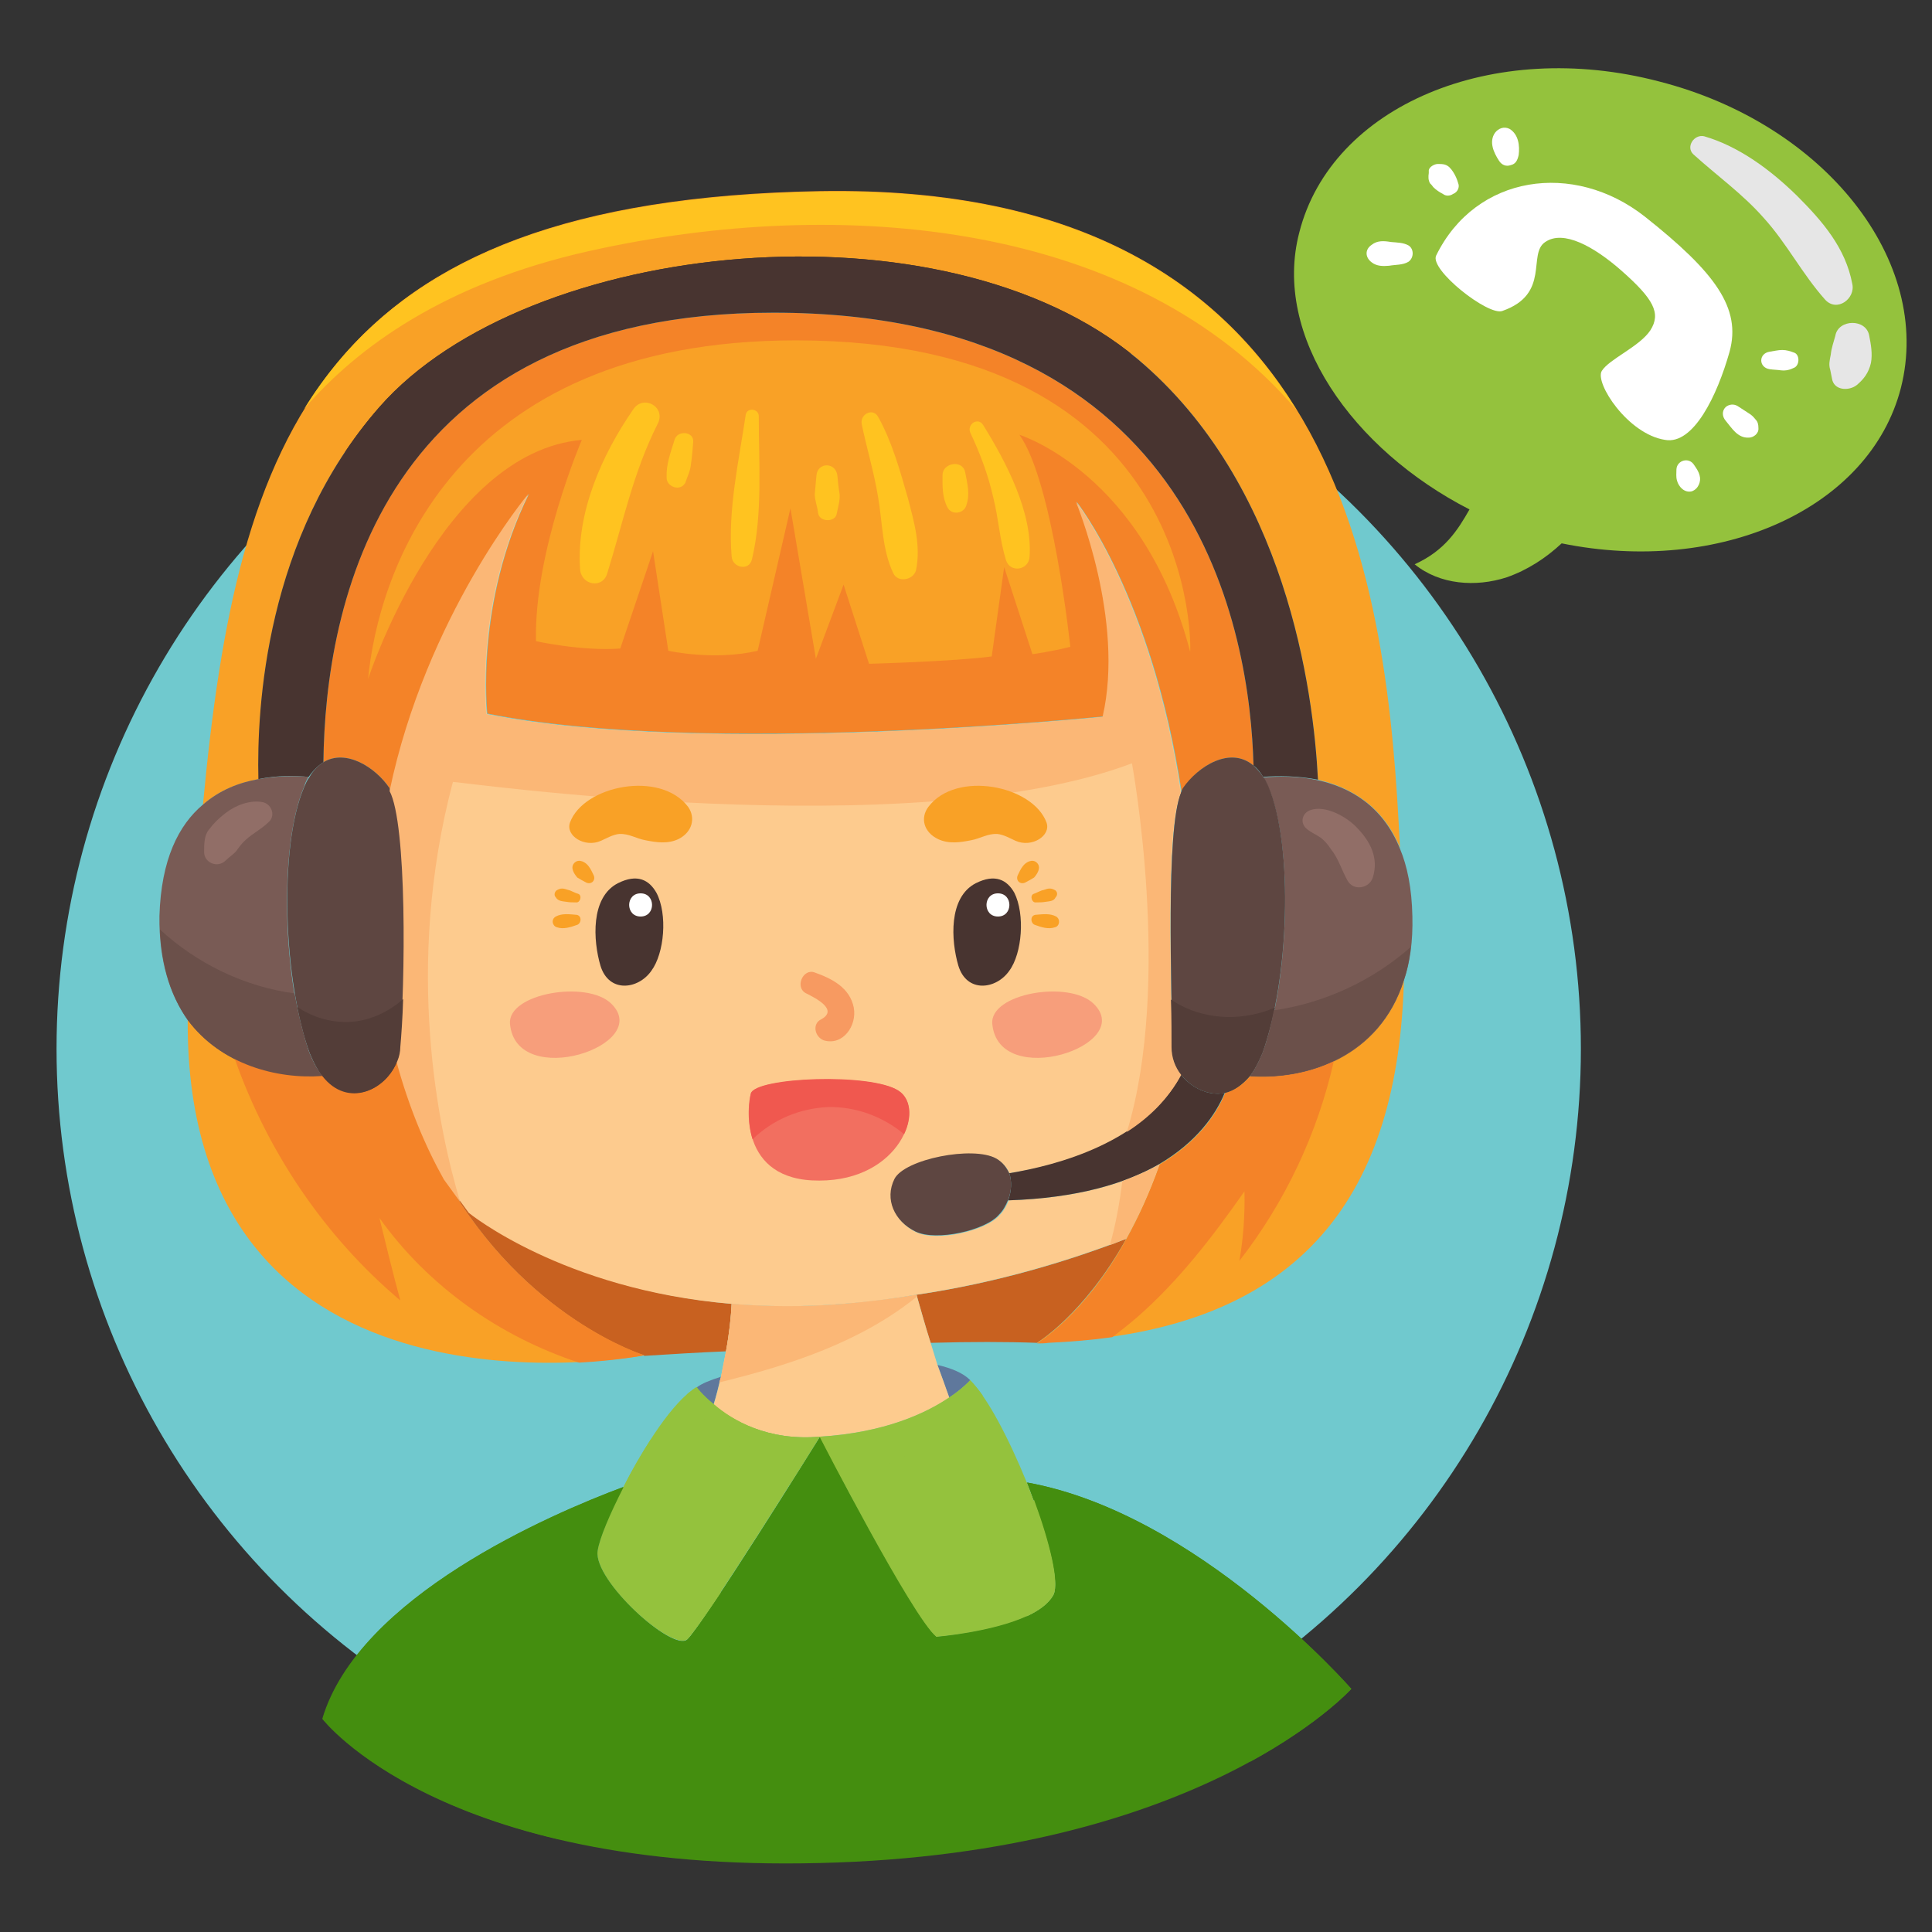 <?xml version="1.0" encoding="UTF-8"?>
<!DOCTYPE svg PUBLIC "-//W3C//DTD SVG 1.1//EN" "http://www.w3.org/Graphics/SVG/1.1/DTD/svg11.dtd">
<!-- Creator: CorelDRAW -->
<svg xmlns="http://www.w3.org/2000/svg" xml:space="preserve" width="200px" height="200px" version="1.1" style="shape-rendering:geometricPrecision; text-rendering:geometricPrecision; image-rendering:optimizeQuality; fill-rule:evenodd; clip-rule:evenodd"
viewBox="0 0 34.17 34.17"
 xmlns:xlink="http://www.w3.org/1999/xlink"
 xmlns:xodm="http://www.corel.com/coreldraw/odm/2003">
 <rect x="0" y="0" width="34.17" height="34.17" fill="#333333" stroke="none"/>
 <defs>
  <style type="text/css">
   <![CDATA[
    .fil0 {fill:none}
    .fil3 {fill:#448E0F;fill-rule:nonzero}
    .fil9 {fill:#483430;fill-rule:nonzero}
    .fil14 {fill:#533D38;fill-rule:nonzero}
    .fil11 {fill:#5E4641;fill-rule:nonzero}
    .fil2 {fill:#5F789C;fill-rule:nonzero}
    .fil15 {fill:#6B504A;fill-rule:nonzero}
    .fil1 {fill:#70C9CE;fill-rule:nonzero}
    .fil10 {fill:#795B55;fill-rule:nonzero}
    .fil16 {fill:#916E67;fill-rule:nonzero}
    .fil8 {fill:#94C23D;fill-rule:nonzero}
    .fil4 {fill:#C86120;fill-rule:nonzero}
    .fil22 {fill:#E6E6E6;fill-rule:nonzero}
    .fil20 {fill:#F0584F;fill-rule:nonzero}
    .fil19 {fill:#F26F60;fill-rule:nonzero}
    .fil7 {fill:#F48328;fill-rule:nonzero}
    .fil18 {fill:#F79A61;fill-rule:nonzero}
    .fil21 {fill:#F79E7B;fill-rule:nonzero}
    .fil6 {fill:#F9A126;fill-rule:nonzero}
    .fil13 {fill:#FBB776;fill-rule:nonzero}
    .fil5 {fill:#FDCB8E;fill-rule:nonzero}
    .fil12 {fill:#FFC320;fill-rule:nonzero}
    .fil17 {fill:white;fill-rule:nonzero}
   ]]>
  </style>
 </defs>
 <g id="Camada_x0020_1">
  <rect class="fil0" width="34.17" height="34.17"/>
  <circle class="fil1" cx="14.48" cy="18.55" r="13.48"/>
  <path class="fil2" d="M17.16 24.41c-0.13,-0.13 -0.33,-0.21 -0.58,-0.27 0.08,0.21 0.14,0.41 0.21,0.58 0.25,-0.17 0.37,-0.31 0.37,-0.31z"/>
  <path class="fil2" d="M12.62 24.84c0.05,-0.16 0.09,-0.33 0.13,-0.49 -0.19,0.06 -0.34,0.12 -0.43,0.19 -0.01,0 0.1,0.14 0.3,0.3z"/>
  <path class="fil3" d="M18.16 26.22c0.35,0.87 0.59,1.76 0.47,1.99 -0.34,0.61 -2.07,0.74 -2.07,0.74 -0.44,-0.36 -2.06,-3.53 -2.06,-3.53 0,0 -2.09,3.35 -2.35,3.58 -0.26,0.22 -1.67,-1.05 -1.59,-1.57 0.04,-0.22 0.22,-0.66 0.46,-1.13 -1.29,0.48 -4.68,1.94 -5.32,4.1 0,0 2.08,2.72 8.8,2.55 6.78,-0.16 9.4,-3.08 9.4,-3.08 0,0 -2.71,-3.11 -5.74,-3.65z"/>
  <path class="fil4" d="M19.92 21.91c-0.96,0.37 -2.22,0.77 -3.71,0.99 0.08,0.28 0.16,0.57 0.25,0.85 0.7,-0.02 1.34,-0.02 1.88,0 0,0 0.83,-0.5 1.58,-1.84z"/>
  <path class="fil4" d="M18.53 23.74c-0.06,0 -0.13,0.01 -0.2,0.01 0.07,0 0.14,-0.01 0.2,-0.01z"/>
  <path class="fil4" d="M8.31 21.44l-0.43 -0.59c1.41,2.48 3.52,3.13 3.52,3.13 0.47,-0.03 0.95,-0.06 1.44,-0.08 0.06,-0.32 0.09,-0.62 0.1,-0.84 -2.98,-0.26 -4.63,-1.62 -4.63,-1.62z"/>
  <path class="fil5" d="M14.5 25.41c1.16,-0.07 1.88,-0.42 2.29,-0.69 -0.06,-0.17 -0.13,-0.37 -0.21,-0.58 -0.04,-0.13 -0.08,-0.26 -0.12,-0.39 -0.09,-0.28 -0.17,-0.57 -0.25,-0.85 -0.41,0.07 -0.84,0.12 -1.28,0.16 -0.71,0.06 -1.38,0.05 -1.99,0 -0.01,0.22 -0.04,0.51 -0.1,0.84 -0.03,0.15 -0.06,0.3 -0.09,0.46 -0.04,0.16 -0.08,0.33 -0.13,0.49 0.33,0.27 0.96,0.64 1.88,0.56z"/>
  <path class="fil5" d="M20.51 20.59c-0.6,0.34 -1.45,0.6 -2.67,0.64 -0.04,0.1 -0.09,0.19 -0.16,0.26 -0.24,0.28 -1.12,0.48 -1.48,0.3 -0.37,-0.18 -0.55,-0.58 -0.37,-0.93 0.18,-0.35 1.38,-0.59 1.8,-0.36 0.11,0.07 0.18,0.15 0.22,0.25 0.85,-0.13 2.4,-0.53 3.05,-1.74 -0.11,-0.14 -0.17,-0.3 -0.17,-0.48 0,-0.98 -0.13,-3.85 0.16,-4.51 -0.52,-3.46 -1.85,-5.14 -1.85,-5.14 0,0 0.87,2.08 0.47,3.8 0,0 -7.07,0.72 -10.9,-0.05 0,0 -0.22,-1.95 0.74,-3.89 0,0 -1.8,2.15 -2.45,5.25 0.31,0.58 0.27,3.39 0.17,4.54 0,0.08 -0.02,0.16 -0.05,0.24 0.22,0.81 0.51,1.5 0.84,2.09l0.43 0.59c0,0 1.66,1.36 4.64,1.61 0.61,0.05 1.27,0.06 1.98,0 0.45,-0.03 0.87,-0.09 1.29,-0.16 1.48,-0.22 2.75,-0.62 3.71,-0.99 0.22,-0.38 0.42,-0.81 0.6,-1.32z"/>
  <path class="fil6" d="M6.71 7.2c2.61,-2.98 9.97,-3.73 13.41,-0.85 2.63,2.21 3.11,5.87 3.19,7.44 0.56,0.13 1.14,0.45 1.45,1.2 -0.22,-4.55 -0.95,-11.77 -10.26,-11.61 -8.83,0.16 -10.3,4.33 -10.91,10.85 0.3,-0.26 0.65,-0.39 0.99,-0.45 -0.04,-1.25 0.11,-4.27 2.13,-6.58z"/>
  <path class="fil6" d="M22.11 19.03c-0.14,0.16 -0.28,0.25 -0.44,0.3 -0.16,0.39 -0.5,0.87 -1.16,1.26 -0.18,0.51 -0.38,0.94 -0.59,1.32 -0.74,1.35 -1.58,1.84 -1.58,1.84 0.06,0 0.14,0 0.2,-0.01 4.6,-0.18 6.19,-2.73 6.29,-6.4 -0.43,1.35 -1.72,1.76 -2.72,1.69z"/>
  <path class="fil6" d="M7.87 20.84c-0.34,-0.59 -0.63,-1.28 -0.84,-2.09 -0.2,0.53 -0.88,0.85 -1.33,0.27 -0.81,0.06 -1.79,-0.2 -2.38,-0.99 -0.05,7.49 8.07,5.94 8.07,5.94 0,0 -2.11,-0.64 -3.52,-3.13z"/>
  <path class="fil7" d="M22.17 13.54c-0.06,-2.31 -0.96,-8.01 -8.49,-8.01 -6.97,0 -7.93,5.21 -7.96,7.95 0.4,-0.24 0.92,0.09 1.17,0.46 0,0.01 0.01,0.03 0.02,0.04 0.65,-3.1 2.45,-5.25 2.45,-5.25 -0.96,1.94 -0.74,3.89 -0.74,3.89 3.84,0.77 10.9,0.05 10.9,0.05 0.39,-1.72 -0.48,-3.8 -0.48,-3.8 0,0 1.34,1.68 1.86,5.14 0.01,-0.02 0.02,-0.04 0.03,-0.07 0.26,-0.39 0.83,-0.75 1.24,-0.4z"/>
  <path class="fil8" d="M12.15 28.99c0.26,-0.22 2.35,-3.58 2.35,-3.58 -0.92,0.08 -1.55,-0.29 -1.88,-0.58 -0.2,-0.16 -0.3,-0.3 -0.3,-0.3 -0.42,0.26 -0.92,1.04 -1.28,1.75 -0.25,0.47 -0.43,0.92 -0.46,1.13 -0.1,0.54 1.31,1.8 1.57,1.58z"/>
  <path class="fil8" d="M16.79 24.73c-0.4,0.27 -1.13,0.62 -2.29,0.69 0,0 1.62,3.18 2.06,3.53 0,0 1.74,-0.13 2.07,-0.74 0.12,-0.23 -0.12,-1.11 -0.47,-1.99 -0.31,-0.76 -0.7,-1.52 -1,-1.8 0,-0.01 -0.12,0.13 -0.37,0.31z"/>
  <path class="fil9" d="M5.72 13.48c0.03,-2.73 0.99,-7.95 7.96,-7.95 7.53,0 8.43,5.7 8.49,8.01 0.07,0.05 0.12,0.12 0.17,0.2 0.26,-0.02 0.61,-0.02 0.97,0.05 -0.08,-1.57 -0.56,-5.23 -3.19,-7.44 -3.43,-2.88 -10.8,-2.13 -13.41,0.85 -2.02,2.3 -2.17,5.33 -2.14,6.58 0.34,-0.07 0.65,-0.06 0.89,-0.04 0.08,-0.12 0.17,-0.2 0.26,-0.26z"/>
  <path class="fil10" d="M5.7 19.03c-0.09,-0.11 -0.16,-0.24 -0.23,-0.41 -0.46,-1.24 -0.55,-3.63 -0.09,-4.71 0.02,-0.06 0.04,-0.12 0.08,-0.17 -0.24,-0.02 -0.56,-0.02 -0.89,0.04 -0.34,0.06 -0.68,0.19 -0.98,0.45 -0.43,0.36 -0.74,0.97 -0.77,1.97 -0.01,0.79 0.18,1.39 0.5,1.84 0.59,0.79 1.58,1.05 2.38,0.99z"/>
  <path class="fil11" d="M6.91 13.98c-0.01,-0.01 -0.02,-0.02 -0.02,-0.04 -0.25,-0.37 -0.77,-0.7 -1.17,-0.46 -0.09,0.06 -0.18,0.14 -0.25,0.27 -0.04,0.05 -0.06,0.1 -0.09,0.17 -0.46,1.07 -0.36,3.46 0.1,4.71 0.07,0.17 0.14,0.3 0.22,0.41 0.46,0.58 1.13,0.25 1.33,-0.27 0.04,-0.08 0.05,-0.16 0.06,-0.24 0.09,-1.16 0.12,-3.97 -0.18,-4.55z"/>
  <path class="fil10" d="M23.31 13.8c-0.36,-0.08 -0.71,-0.07 -0.97,-0.05 0.04,0.05 0.06,0.1 0.09,0.17 0.46,1.07 0.36,3.46 -0.1,4.71 -0.07,0.17 -0.14,0.3 -0.22,0.41 1,0.07 2.29,-0.34 2.72,-1.7 0.11,-0.32 0.16,-0.7 0.15,-1.13 -0.01,-0.5 -0.09,-0.89 -0.22,-1.2 -0.31,-0.77 -0.9,-1.09 -1.45,-1.21z"/>
  <path class="fil9" d="M20.89 19.01c-0.65,1.2 -2.2,1.6 -3.04,1.74 0.05,0.14 0.04,0.32 -0.02,0.48 1.23,-0.04 2.08,-0.3 2.67,-0.64 0.66,-0.39 1,-0.87 1.16,-1.26 -0.28,0.06 -0.59,-0.09 -0.77,-0.32z"/>
  <path class="fil11" d="M22.17 13.54c-0.41,-0.35 -0.98,0.01 -1.25,0.4 -0.01,0.02 -0.02,0.04 -0.03,0.07 -0.28,0.66 -0.16,3.54 -0.16,4.51 0,0.18 0.06,0.35 0.17,0.49 0.18,0.23 0.48,0.38 0.77,0.31 0.16,-0.04 0.3,-0.13 0.44,-0.3 0.08,-0.1 0.15,-0.24 0.22,-0.41 0.46,-1.24 0.56,-3.63 0.1,-4.71 -0.03,-0.06 -0.05,-0.12 -0.09,-0.16 -0.05,-0.08 -0.11,-0.14 -0.17,-0.2z"/>
  <path class="fil11" d="M17.85 20.75c-0.05,-0.1 -0.11,-0.19 -0.23,-0.26 -0.41,-0.23 -1.62,0.01 -1.8,0.36 -0.18,0.36 0,0.75 0.37,0.93 0.37,0.18 1.25,-0.02 1.48,-0.3 0.07,-0.07 0.12,-0.16 0.16,-0.26 0.06,-0.15 0.07,-0.33 0.02,-0.47z"/>
  <path class="fil8" d="M11.51 25.46c-0.17,0.26 -0.34,0.55 -0.48,0.83 -0.24,0.47 -0.43,0.92 -0.46,1.13 -0.09,0.53 1.32,1.79 1.59,1.57 0.07,-0.07 0.3,-0.39 0.59,-0.82 -0.68,-0.75 -1.11,-1.71 -1.24,-2.71z"/>
  <path class="fil8" d="M17.19 27.55c-0.36,0.25 -0.76,0.46 -1.13,0.69 0.21,0.35 0.39,0.62 0.5,0.7 0,0 1.75,-0.12 2.07,-0.74 0.11,-0.2 -0.06,-0.91 -0.34,-1.67 -0.32,0.39 -0.69,0.74 -1.1,1.02z"/>
  <path class="fil8" d="M12.62 24.84c-0.2,-0.16 -0.3,-0.3 -0.3,-0.3 -0.05,0.03 -0.1,0.07 -0.16,0.11 0.41,0.72 1.06,1.28 1.82,1.59 0.3,-0.48 0.52,-0.83 0.52,-0.83 -0.92,0.08 -1.55,-0.29 -1.88,-0.57z"/>
  <path class="fil8" d="M17.38 24.68c-0.08,-0.11 -0.16,-0.21 -0.22,-0.27 0,0 -0.12,0.14 -0.38,0.31 -0.4,0.27 -1.13,0.62 -2.29,0.69 0,0 0.17,0.34 0.42,0.8 0.94,-0.28 1.8,-0.82 2.47,-1.53z"/>
  <path class="fil3" d="M16.66 29.44c0.56,-0.16 1.11,-0.44 1.51,-0.86 -0.63,0.29 -1.61,0.37 -1.61,0.37 -0.43,-0.36 -2.06,-3.53 -2.06,-3.53 0,0 -2.08,3.35 -2.34,3.58 -0.27,0.22 -1.67,-1.05 -1.59,-1.57 0.03,-0.22 0.22,-0.66 0.46,-1.13 -1.29,0.48 -4.69,1.94 -5.32,4.1 0,0 1.07,1.4 4.17,2.13 0.54,-0.86 1.08,-1.71 1.92,-2.21 0.72,-0.42 1.56,-0.54 2.39,-0.6 0.82,-0.06 1.66,-0.07 2.47,-0.28z"/>
  <path class="fil3" d="M23.9 29.87c0,0 -2.71,-3.1 -5.73,-3.65 0.04,0.1 0.07,0.2 0.11,0.3 0.87,0.41 1.61,1.08 2.26,1.79 0.74,0.82 1.43,1.77 1.57,2.85 1.24,-0.68 1.79,-1.29 1.79,-1.29z"/>
  <path class="fil6" d="M14.08 6.02c-6.13,0 -7.4,4.19 -7.57,5.99 0,0 1.3,-4.01 3.78,-4.23 0,0 -0.85,1.98 -0.81,3.56 0,0 0.81,0.18 1.49,0.13l0.58 -1.72 0.27 1.76c0,0 0.81,0.18 1.58,0l0.58 -2.52 0.45 2.66 0.49 -1.31 0.45 1.4c0,0 1.49,-0.04 2.17,-0.13l0.22 -1.58 0.5 1.54c0,0 0.31,-0.04 0.67,-0.13 0,0 -0.31,-2.93 -0.9,-3.75 0,0 2.2,0.68 3.02,3.84 0.01,-0.02 0.19,-5.51 -6.97,-5.51z"/>
  <path class="fil7" d="M10.24 24.1c0.7,-0.04 1.16,-0.13 1.16,-0.13 0,0 -2.12,-0.65 -3.52,-3.13 -0.34,-0.59 -0.63,-1.28 -0.85,-2.09 -0.19,0.53 -0.87,0.85 -1.33,0.27 -0.49,0.03 -1.05,-0.05 -1.55,-0.3 0.58,1.65 1.59,3.15 2.93,4.28 -0.13,-0.48 -0.25,-0.97 -0.37,-1.46 0.86,1.21 2.13,2.1 3.53,2.56z"/>
  <path class="fil7" d="M23.59 18.77c-0.47,0.23 -1.02,0.3 -1.48,0.27 -0.14,0.16 -0.28,0.25 -0.44,0.29 -0.16,0.4 -0.5,0.88 -1.16,1.27 -0.18,0.51 -0.38,0.94 -0.59,1.32 -0.74,1.35 -1.58,1.84 -1.58,1.84 0.06,0 0.14,0 0.2,-0.01 0.41,-0.02 0.77,-0.05 1.13,-0.1 0.15,-0.11 0.31,-0.24 0.45,-0.36 0.73,-0.64 1.33,-1.42 1.89,-2.22 0.01,0.41 -0.02,0.83 -0.09,1.23 0.81,-1.04 1.38,-2.25 1.67,-3.53z"/>
  <path class="fil12" d="M11.2 7.24c-0.56,0.81 -1.01,1.83 -0.94,2.83 0.02,0.28 0.4,0.35 0.48,0.07 0.28,-0.9 0.46,-1.79 0.89,-2.64 0.16,-0.3 -0.25,-0.53 -0.43,-0.26z"/>
  <path class="fil12" d="M11.93 7.78c-0.07,0.23 -0.15,0.43 -0.14,0.67 0,0.16 0.24,0.25 0.33,0.09 0.04,-0.12 0.09,-0.21 0.1,-0.33 0.02,-0.13 0.03,-0.26 0.04,-0.39 0.02,-0.19 -0.28,-0.22 -0.33,-0.04z"/>
  <path class="fil12" d="M13.42 7.36c0,-0.13 -0.2,-0.16 -0.23,-0.03 -0.12,0.81 -0.32,1.69 -0.25,2.51 0.01,0.2 0.31,0.27 0.36,0.05 0.19,-0.8 0.12,-1.7 0.12,-2.53z"/>
  <path class="fil12" d="M14.85 8.74c-0.02,-0.11 -0.03,-0.23 -0.04,-0.33 -0.03,-0.24 -0.35,-0.24 -0.37,0 -0.01,0.11 -0.02,0.23 -0.03,0.33 0,0.11 0.05,0.23 0.06,0.34 0.03,0.16 0.31,0.16 0.33,0 0.02,-0.1 0.06,-0.24 0.05,-0.34z"/>
  <path class="fil12" d="M16.06 8.82c-0.14,-0.49 -0.28,-1 -0.53,-1.45 -0.09,-0.16 -0.32,-0.05 -0.29,0.13 0.09,0.43 0.22,0.86 0.29,1.29 0.08,0.46 0.07,0.93 0.27,1.35 0.08,0.17 0.35,0.12 0.4,-0.05 0.09,-0.43 -0.03,-0.85 -0.14,-1.27z"/>
  <path class="fil12" d="M17.07 8.35c-0.05,-0.23 -0.4,-0.16 -0.4,0.05 0,0.2 -0.01,0.39 0.09,0.58 0.08,0.14 0.29,0.1 0.33,-0.04 0.07,-0.2 0.02,-0.38 -0.02,-0.59z"/>
  <path class="fil12" d="M17.39 7.52c-0.09,-0.15 -0.29,-0.02 -0.23,0.13 0.18,0.38 0.32,0.76 0.41,1.16 0.09,0.36 0.11,0.73 0.22,1.09 0.07,0.24 0.41,0.19 0.42,-0.06 0.05,-0.78 -0.41,-1.66 -0.82,-2.32z"/>
  <path class="fil13" d="M20.02 13.5c0,0 0.72,3.87 -0.09,6.52 0.39,-0.25 0.73,-0.58 0.96,-1.01 -0.11,-0.14 -0.17,-0.3 -0.17,-0.48 0,-0.98 -0.12,-3.85 0.16,-4.51 -0.51,-3.46 -1.85,-5.14 -1.85,-5.14 0,0 0.87,2.08 0.47,3.8 0,0 -7.06,0.72 -10.9,-0.05 0,0 -0.22,-1.95 0.74,-3.89 0,0 -1.8,2.15 -2.45,5.25 0.31,0.58 0.28,3.39 0.18,4.54 -0.01,0.08 -0.03,0.16 -0.06,0.24 0.22,0.81 0.51,1.5 0.84,2.09l0.29 0.4c-0.38,-1.26 -1,-4.15 -0.13,-7.43 0.03,-0.02 8.1,1.15 12.01,-0.33z"/>
  <path class="fil13" d="M20.51 20.59c-0.19,0.11 -0.42,0.21 -0.66,0.3 -0.05,0.4 -0.12,0.78 -0.22,1.13 0.1,-0.03 0.19,-0.08 0.29,-0.11 0.21,-0.38 0.41,-0.81 0.59,-1.32z"/>
  <path class="fil13" d="M16.22 22.93c0,-0.01 -0.01,-0.02 -0.01,-0.03 -0.41,0.07 -0.84,0.12 -1.28,0.16 -0.71,0.06 -1.38,0.05 -1.99,0 -0.01,0.22 -0.04,0.51 -0.1,0.84 -0.03,0.15 -0.06,0.3 -0.09,0.46 -0.01,0.03 -0.02,0.06 -0.03,0.09 1.27,-0.31 2.51,-0.72 3.5,-1.52z"/>
  <path class="fil12" d="M22.93 7.25c-1.4,-2.27 -3.89,-3.94 -8.43,-3.86 -5.01,0.09 -7.65,1.47 -9.12,3.84 0.94,-1.09 2.49,-2.22 5.04,-2.79 4.48,-1 9.67,-0.52 12.51,2.81z"/>
  <path class="fil14" d="M21.67 19.33c0.16,-0.04 0.3,-0.14 0.44,-0.3 0.08,-0.11 0.15,-0.24 0.22,-0.41 0.08,-0.23 0.15,-0.51 0.22,-0.8 -0.53,0.23 -1.17,0.23 -1.69,-0.05 -0.05,-0.03 -0.1,-0.06 -0.15,-0.09 0.01,0.34 0.01,0.64 0.01,0.84 0,0.18 0.06,0.35 0.17,0.49 0.18,0.23 0.49,0.38 0.78,0.32z"/>
  <path class="fil14" d="M7.03 18.76c0.03,-0.07 0.05,-0.16 0.05,-0.24 0.02,-0.23 0.04,-0.52 0.05,-0.85 -0.25,0.22 -0.56,0.37 -0.89,0.4 -0.35,0.03 -0.7,-0.07 -0.98,-0.26 0.06,0.3 0.13,0.57 0.22,0.81 0.07,0.17 0.14,0.3 0.22,0.41 0.45,0.58 1.13,0.25 1.33,-0.27z"/>
  <path class="fil15" d="M22.53 17.87c-0.05,0.27 -0.12,0.53 -0.2,0.75 -0.07,0.17 -0.14,0.3 -0.22,0.41 1,0.07 2.29,-0.34 2.72,-1.7 0.06,-0.18 0.1,-0.37 0.12,-0.58 -0.68,0.6 -1.53,0.99 -2.42,1.12z"/>
  <path class="fil15" d="M5.7 19.03c-0.09,-0.11 -0.16,-0.24 -0.23,-0.41 -0.1,-0.3 -0.19,-0.66 -0.26,-1.05 -0.89,-0.12 -1.73,-0.53 -2.38,-1.13 0.03,0.68 0.21,1.2 0.49,1.6 0.59,0.79 1.58,1.05 2.38,0.99z"/>
  <path class="fil16" d="M24.01 14.65c-0.18,-0.2 -0.57,-0.42 -0.84,-0.32 -0.13,0.05 -0.18,0.2 -0.08,0.31 0.07,0.07 0.17,0.11 0.26,0.17 0.07,0.05 0.14,0.13 0.19,0.21 0.13,0.16 0.19,0.37 0.29,0.55 0.11,0.2 0.39,0.14 0.45,-0.05 0.11,-0.35 -0.05,-0.64 -0.27,-0.87z"/>
  <path class="fil16" d="M4.66 14.19c-0.23,-0.05 -0.49,0.05 -0.67,0.19 -0.12,0.09 -0.21,0.18 -0.3,0.3 -0.08,0.1 -0.08,0.26 -0.08,0.39 0,0.19 0.24,0.29 0.38,0.15 0.06,-0.06 0.14,-0.11 0.19,-0.17 0.05,-0.07 0.1,-0.14 0.17,-0.2 0.12,-0.11 0.28,-0.19 0.4,-0.31 0.12,-0.1 0.07,-0.3 -0.09,-0.35z"/>
  <path class="fil6" d="M12.17 14.27c-0.49,-0.65 -1.85,-0.38 -2.09,0.28 -0.08,0.23 0.26,0.45 0.55,0.32 0.09,-0.04 0.21,-0.11 0.32,-0.12 0.17,-0.01 0.3,0.08 0.46,0.11 0.2,0.04 0.4,0.07 0.59,-0.02 0.24,-0.12 0.31,-0.37 0.17,-0.57z"/>
  <path class="fil9" d="M11.61 15.79c-0.13,-0.23 -0.34,-0.34 -0.68,-0.17 -0.49,0.25 -0.44,1.02 -0.31,1.46 0.15,0.49 0.67,0.42 0.9,0.09 0.23,-0.31 0.29,-1 0.09,-1.38z"/>
  <path class="fil17" d="M11.33 15.8c-0.27,0 -0.27,0.41 0,0.41 0.27,0 0.27,-0.41 0,-0.41z"/>
  <path class="fil6" d="M16.42 14.27c0.49,-0.65 1.85,-0.38 2.09,0.28 0.08,0.23 -0.26,0.45 -0.55,0.32 -0.09,-0.04 -0.21,-0.11 -0.32,-0.12 -0.17,-0.01 -0.3,0.08 -0.46,0.11 -0.2,0.04 -0.4,0.07 -0.59,-0.02 -0.25,-0.12 -0.32,-0.37 -0.17,-0.57z"/>
  <path class="fil9" d="M17.94 15.79c-0.13,-0.23 -0.34,-0.34 -0.68,-0.17 -0.49,0.25 -0.44,1.02 -0.31,1.46 0.15,0.49 0.67,0.42 0.9,0.09 0.23,-0.31 0.28,-1 0.09,-1.38z"/>
  <path class="fil17" d="M17.65 15.8c-0.27,0 -0.27,0.41 0,0.41 0.27,0 0.27,-0.41 0,-0.41z"/>
  <path class="fil18" d="M15.1 17.82c-0.07,-0.35 -0.38,-0.51 -0.69,-0.62 -0.21,-0.08 -0.36,0.27 -0.15,0.37 0.16,0.08 0.58,0.29 0.26,0.46 -0.16,0.08 -0.11,0.31 0.05,0.37 0.34,0.1 0.59,-0.26 0.53,-0.58z"/>
  <path class="fil19" d="M13.28 19.34c0.08,-0.28 2.13,-0.36 2.61,-0.05 0.49,0.31 0.03,1.59 -1.4,1.59 -1.44,0.01 -1.27,-1.36 -1.21,-1.54z"/>
  <path class="fil20" d="M14.65 19.58c0.49,-0.01 0.97,0.17 1.34,0.48 0.15,-0.31 0.12,-0.63 -0.1,-0.77 -0.48,-0.32 -2.53,-0.24 -2.61,0.05 -0.02,0.09 -0.08,0.45 0.03,0.81 0.36,-0.35 0.84,-0.55 1.34,-0.57z"/>
  <path class="fil21" d="M19.34 17.75c-0.44,-0.42 -1.84,-0.18 -1.79,0.36 0.11,1.18 2.56,0.38 1.79,-0.36z"/>
  <path class="fil21" d="M10.81 17.75c-0.43,-0.42 -1.84,-0.18 -1.79,0.36 0.11,1.18 2.55,0.38 1.79,-0.36z"/>
  <path class="fil6" d="M18.34 15.26c-0.08,-0.08 -0.2,-0.01 -0.25,0.06 -0.04,0.05 -0.06,0.1 -0.09,0.16 -0.04,0.09 0.04,0.17 0.13,0.13 0.06,-0.03 0.11,-0.06 0.16,-0.09 0.06,-0.07 0.13,-0.18 0.05,-0.26z"/>
  <path class="fil6" d="M18.67 15.75c-0.08,-0.05 -0.13,-0.04 -0.21,-0.01 -0.06,0.01 -0.12,0.05 -0.18,0.07 -0.07,0.03 -0.03,0.16 0.04,0.15 0.06,0 0.12,0 0.17,-0.01 0.07,-0.01 0.15,-0.01 0.18,-0.08 0.03,-0.03 0.04,-0.08 0,-0.12z"/>
  <path class="fil6" d="M18.68 16.21c-0.11,-0.06 -0.24,-0.04 -0.37,-0.03 -0.1,0.02 -0.08,0.16 0,0.18 0.11,0.04 0.23,0.08 0.35,0.04 0.08,-0.02 0.1,-0.14 0.02,-0.19z"/>
  <path class="fil6" d="M10.16 15.26c0.08,-0.08 0.2,-0.01 0.25,0.06 0.04,0.05 0.06,0.1 0.09,0.16 0.04,0.09 -0.04,0.17 -0.13,0.13 -0.06,-0.03 -0.11,-0.06 -0.16,-0.09 -0.06,-0.07 -0.13,-0.18 -0.05,-0.26z"/>
  <path class="fil6" d="M9.84 15.75c0.08,-0.05 0.12,-0.04 0.21,-0.01 0.05,0.01 0.11,0.05 0.18,0.07 0.07,0.03 0.03,0.16 -0.04,0.15 -0.06,0 -0.12,0 -0.17,-0.01 -0.07,-0.01 -0.15,-0.01 -0.19,-0.08 -0.03,-0.03 -0.03,-0.08 0.01,-0.12z"/>
  <path class="fil6" d="M9.83 16.21c0.11,-0.06 0.24,-0.04 0.37,-0.03 0.1,0.02 0.08,0.16 0,0.18 -0.11,0.04 -0.24,0.08 -0.35,0.04 -0.08,-0.02 -0.11,-0.14 -0.02,-0.19z"/>
  <path class="fil8" d="M29.34 1.44c-2.94,-0.77 -5.79,0.43 -6.36,2.67 -0.48,1.83 0.94,3.84 3.01,4.9 -0.21,0.37 -0.44,0.73 -0.97,0.97 0.44,0.36 1.08,0.41 1.63,0.23 0.37,-0.13 0.69,-0.34 0.97,-0.6 2.8,0.57 5.45,-0.61 6,-2.75 0.57,-2.24 -1.34,-4.67 -4.28,-5.42z"/>
  <path class="fil22" d="M32.76 5.02c-0.12,-0.64 -0.53,-1.11 -0.98,-1.56 -0.46,-0.45 -1.02,-0.87 -1.64,-1.05 -0.18,-0.04 -0.33,0.19 -0.19,0.32 0.42,0.38 0.87,0.7 1.24,1.12 0.41,0.45 0.68,0.99 1.09,1.45 0.21,0.23 0.54,-0.02 0.48,-0.28z"/>
  <path class="fil22" d="M33.06 5.94c-0.05,-0.31 -0.55,-0.3 -0.6,0 -0.03,0.11 -0.07,0.22 -0.08,0.33 -0.02,0.1 -0.04,0.18 -0.01,0.27 0.01,0.05 0.02,0.1 0.03,0.15 0.03,0.22 0.3,0.23 0.44,0.12 0.13,-0.11 0.21,-0.22 0.25,-0.39 0.03,-0.16 0,-0.33 -0.03,-0.48z"/>
  <path class="fil17" d="M25.4 4.52c-0.12,0.25 0.92,1.07 1.17,0.98 0.86,-0.3 0.44,-1.01 0.76,-1.22 0.32,-0.22 0.86,0.08 1.34,0.5 0.58,0.51 0.71,0.76 0.52,1.06 -0.19,0.29 -0.73,0.51 -0.86,0.72 -0.13,0.21 0.46,1.12 1.12,1.22 0.5,0.09 0.92,-0.78 1.14,-1.56 0.21,-0.77 -0.25,-1.4 -1.5,-2.39 -1.26,-0.99 -2.99,-0.74 -3.69,0.69z"/>
  <path class="fil17" d="M24.91 4.34c-0.09,-0.05 -0.2,-0.05 -0.31,-0.06 -0.12,-0.02 -0.24,-0.03 -0.34,0.05 -0.12,0.08 -0.12,0.22 0,0.31 0.09,0.07 0.2,0.07 0.31,0.06 0.11,-0.02 0.24,-0.01 0.34,-0.07 0.1,-0.07 0.1,-0.23 0,-0.29z"/>
  <path class="fil17" d="M25.79 3.24c-0.02,-0.07 -0.05,-0.14 -0.09,-0.2 -0.04,-0.06 -0.08,-0.11 -0.15,-0.13 -0.04,-0.01 -0.08,-0.01 -0.12,-0.01 -0.06,0 -0.15,0.05 -0.16,0.11 0,0.02 0,0.04 0,0.05 -0.01,0.07 -0.01,0.12 0.02,0.18 0.02,0.02 0.04,0.04 0.06,0.07 0.05,0.05 0.11,0.09 0.17,0.12 0.05,0.04 0.12,0.04 0.18,0 0.08,-0.03 0.12,-0.12 0.09,-0.19z"/>
  <path class="fil17" d="M26.7 2.28c-0.1,-0.05 -0.2,-0.01 -0.26,0.07 -0.11,0.16 -0.02,0.35 0.07,0.49 0.05,0.08 0.13,0.11 0.21,0.08 0.09,-0.02 0.12,-0.09 0.14,-0.18 0.02,-0.16 0,-0.36 -0.16,-0.46z"/>
  <path class="fil17" d="M30.06 8.41c-0.02,-0.08 -0.06,-0.13 -0.1,-0.19 -0.09,-0.14 -0.3,-0.08 -0.31,0.08 0,0.07 -0.01,0.13 0.01,0.2 0.03,0.11 0.13,0.22 0.26,0.19 0.12,-0.04 0.17,-0.18 0.14,-0.28z"/>
  <path class="fil17" d="M31.05 7.42c-0.04,-0.05 -0.07,-0.08 -0.12,-0.11 -0.06,-0.04 -0.14,-0.09 -0.2,-0.13 -0.07,-0.04 -0.15,-0.03 -0.21,0.02 -0.07,0.07 -0.06,0.17 0,0.24 0.11,0.13 0.21,0.31 0.41,0.3 0.08,0 0.18,-0.07 0.17,-0.17 0,-0.06 -0.01,-0.11 -0.05,-0.15z"/>
  <path class="fil17" d="M31.74 6.24c-0.08,-0.03 -0.14,-0.05 -0.22,-0.05 -0.07,0 -0.15,0.02 -0.22,0.03 -0.2,0.03 -0.2,0.28 0,0.31 0.07,0.01 0.13,0.01 0.2,0.02 0.09,0.01 0.16,-0.01 0.24,-0.05 0.09,-0.05 0.09,-0.22 0,-0.26z"/>
 </g>
</svg>
